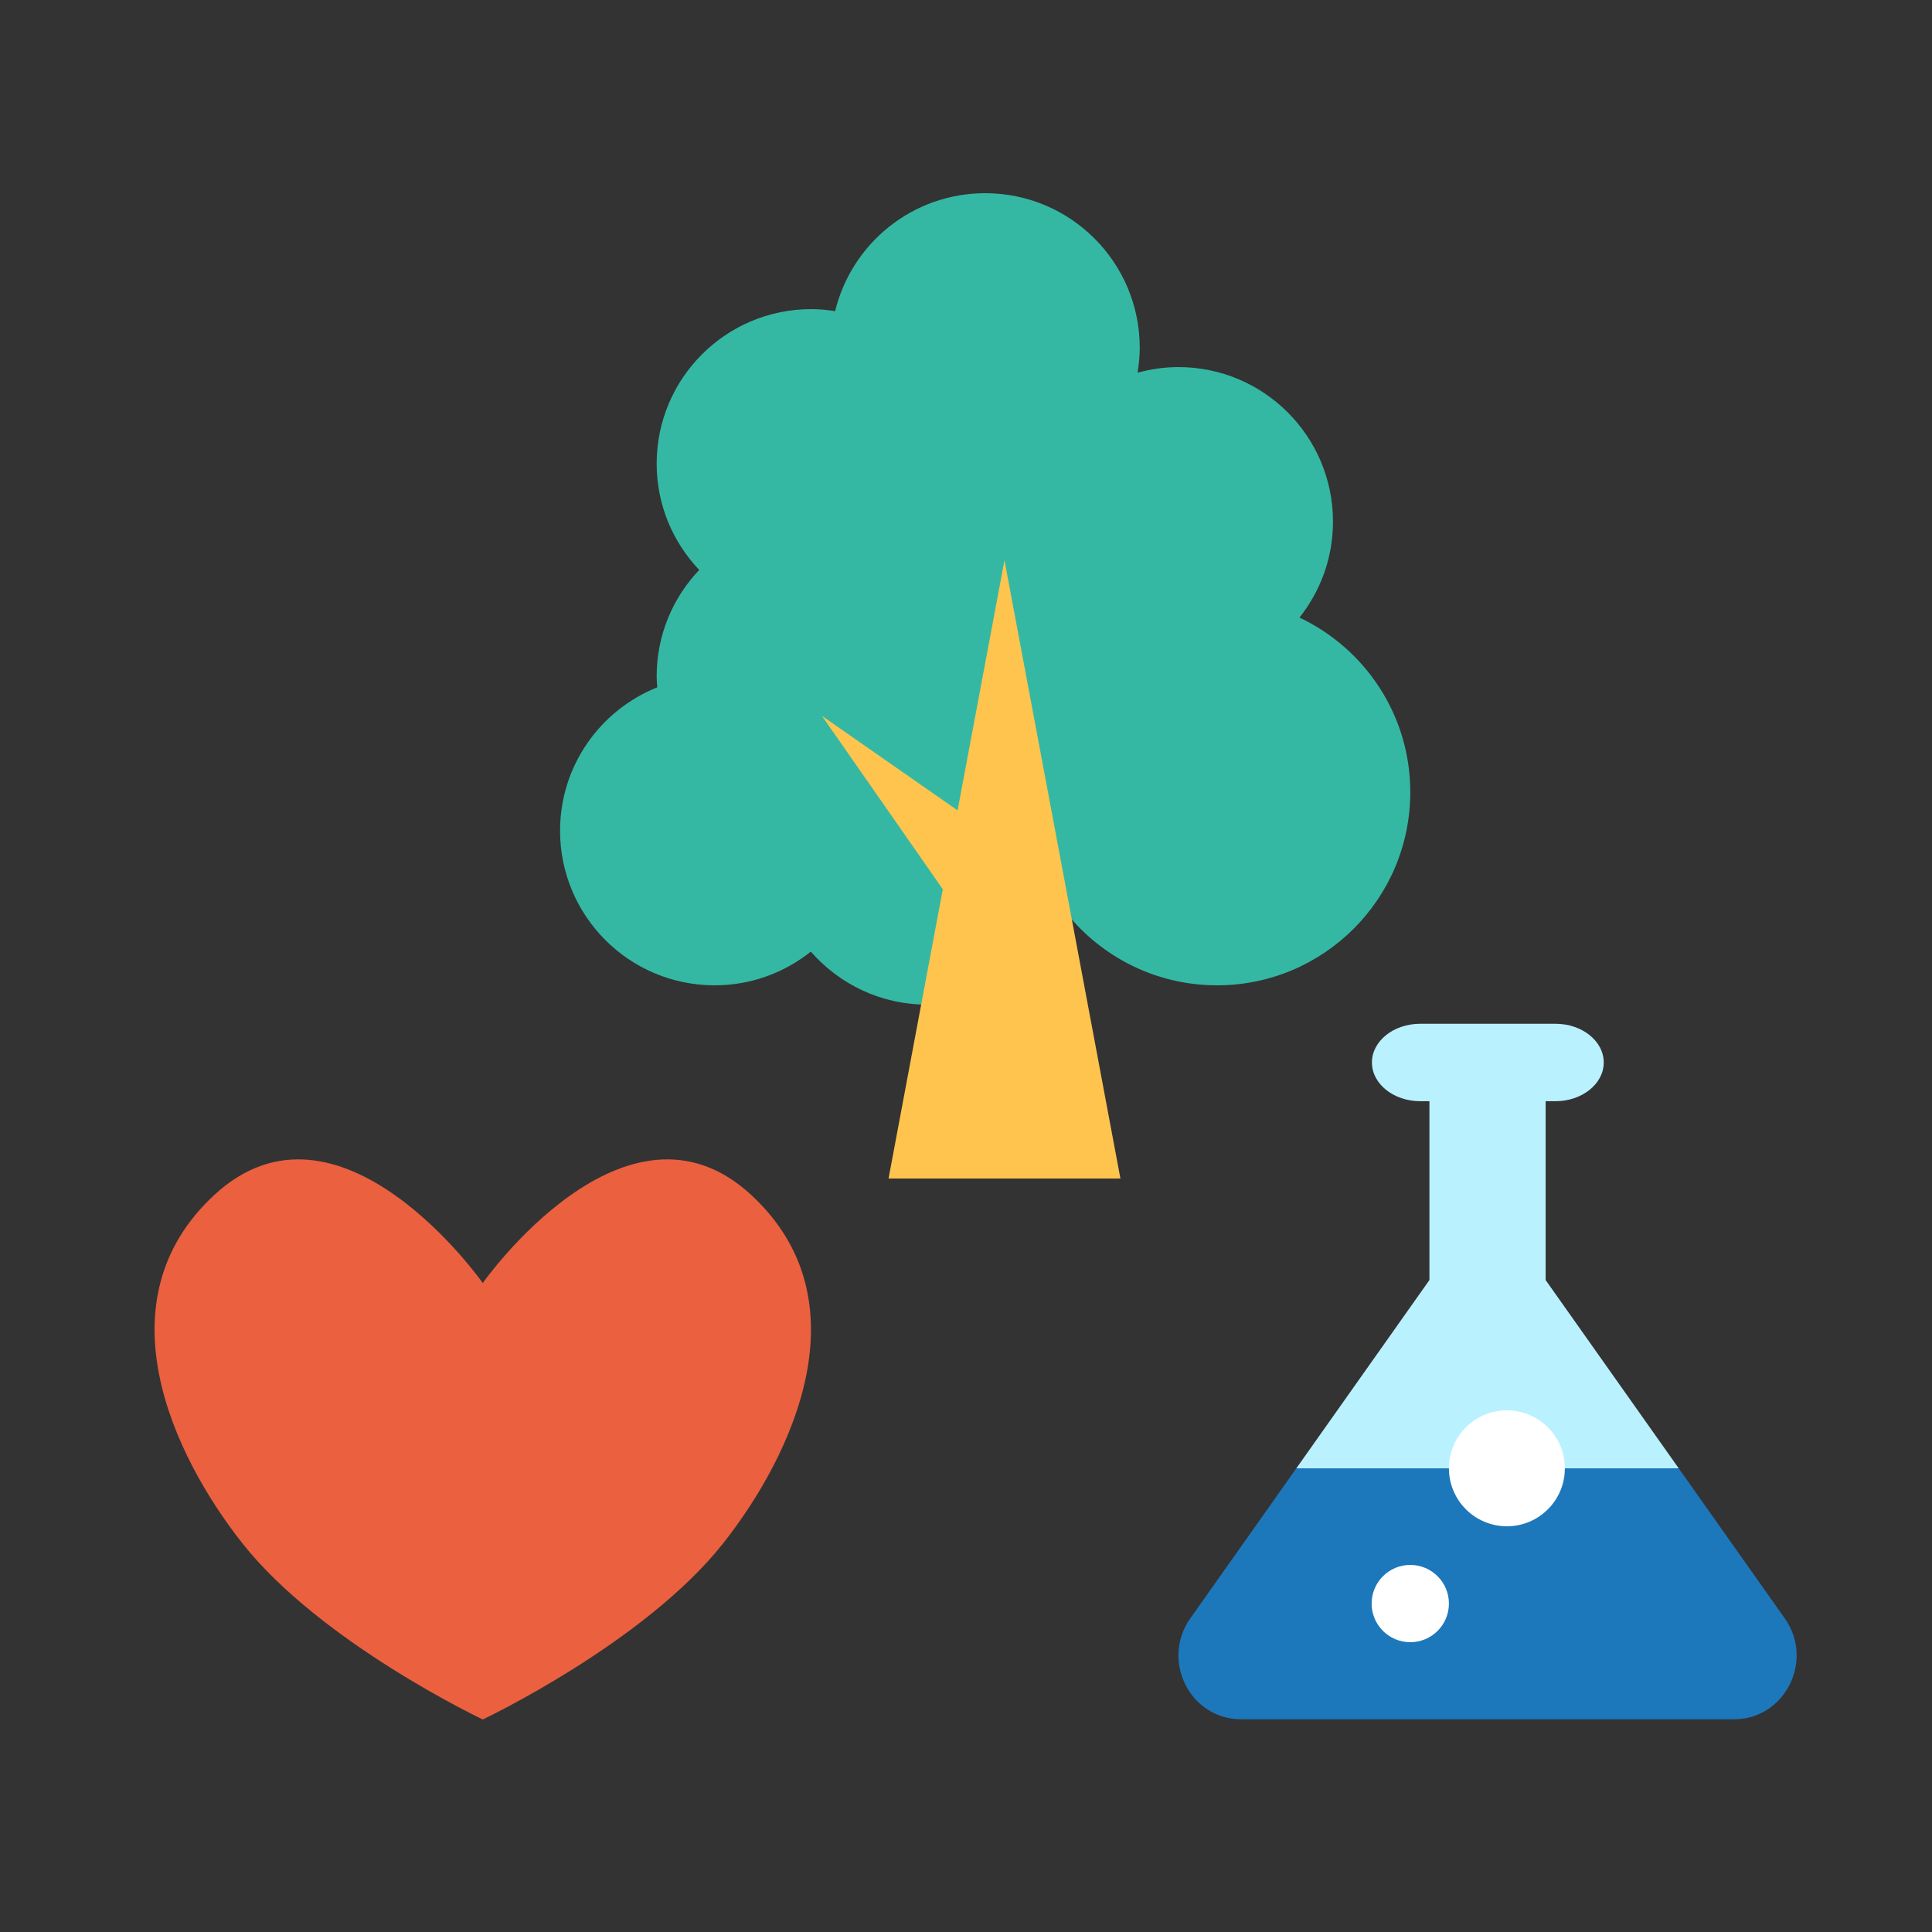 <?xml version="1.0" encoding="UTF-8"?>
<svg width="100px" height="100px" viewBox="0 0 100 100" version="1.1" xmlns="http://www.w3.org/2000/svg" xmlns:xlink="http://www.w3.org/1999/xlink">
    <rect x="0" y="0" width="100" height="100" fill="#333333" stroke="none"/>
    <!-- Generator: Sketch 46.2 (44496) - http://www.bohemiancoding.com/sketch -->
    <title>88_icon/03_rich/9</title>
    <desc>Created with Sketch.</desc>
    <defs></defs>
    <g id="88_アイコン:-リッチ" stroke="none" stroke-width="1" fill="none" fill-rule="evenodd">
        <g id="88_icon/03_rich/9">
            <path d="M86.89,76 L67.098,76 L61.61,83.766 C60.068,85.947 61.598,88.99 64.237,88.99 L89.752,88.99 C92.391,88.99 93.92,85.947 92.379,83.766 L86.89,76 Z" id="Fill" fill="#1D77BB"></path>
            <path d="M67.26,31.965 C68.344,30.6 68.995,28.878 68.995,27 C68.995,22.581 65.413,19 60.994,19 C60.261,19 59.555,19.107 58.88,19.291 C58.948,18.87 58.993,18.441 58.993,18 C58.993,13.581 55.411,10 50.992,10 C47.228,10 44.078,12.603 43.226,16.105 C42.823,16.042 42.412,16 41.99,16 C37.572,16 33.989,19.581 33.989,24 C33.989,26.132 34.829,28.066 36.191,29.5 C34.829,30.934 33.989,32.867 33.989,35 C33.989,35.194 34.005,35.385 34.019,35.576 C31.072,36.756 28.989,39.632 28.989,43 C28.989,47.418 32.571,51 36.989,51 C38.874,51 40.602,50.344 41.969,49.256 C43.436,50.934 45.587,52 47.991,52 C51.219,52 53.992,50.086 55.258,47.335 C57.092,49.572 59.876,51 62.994,51 C68.518,51 72.996,46.523 72.996,41 C72.996,37.005 70.648,33.567 67.26,31.965" id="Fill" fill="#34B8A3"></path>
            <path d="M38.897,61.863 C32.411,55.844 24.988,66.409 24.988,66.409 C24.988,66.409 17.564,55.844 11.079,61.863 C5.188,67.329 8.931,75.298 12.539,79.873 C16.608,85.034 24.988,89 24.988,89 C24.988,89 33.368,85.034 37.438,79.873 C41.044,75.298 44.788,67.329 38.897,61.863" id="Fill" fill="#EB603F"></path>
            <polygon id="Fill" fill="#FFC44E" points="51.992 29 49.564 41.945 42.541 37.05 48.799 46.028 45.991 61 51.992 61 57.993 61"></polygon>
            <path d="M72.996,81 C74.1,81 74.996,81.896 74.996,83 C74.996,84.104 74.1,85 72.996,85 C71.891,85 70.995,84.104 70.995,83 C70.995,81.896 71.891,81 72.996,81" id="Fill" fill="#FFFFFF"></path>
            <path d="M73.511,56.998 L73.987,56.998 L73.987,66.255 L67.098,76 L86.89,76 L80.002,66.256 L80.002,56.998 L80.509,56.998 C81.89,56.998 83.009,56.101 83.009,54.994 C83.009,53.887 81.89,52.99 80.509,52.99 L73.511,52.99 C72.13,52.99 71.011,53.887 71.011,54.994 C71.011,56.101 72.13,56.998 73.511,56.998" id="Fill" fill="#BAF1FF"></path>
            <path d="M77.997,73 C79.653,73 80.997,74.343 80.997,76 C80.997,77.657 79.653,79 77.997,79 C76.34,79 74.996,77.657 74.996,76 C74.996,74.343 76.34,73 77.997,73" id="Fill" fill="#FFFFFF"></path>
        </g>
    </g>
</svg>